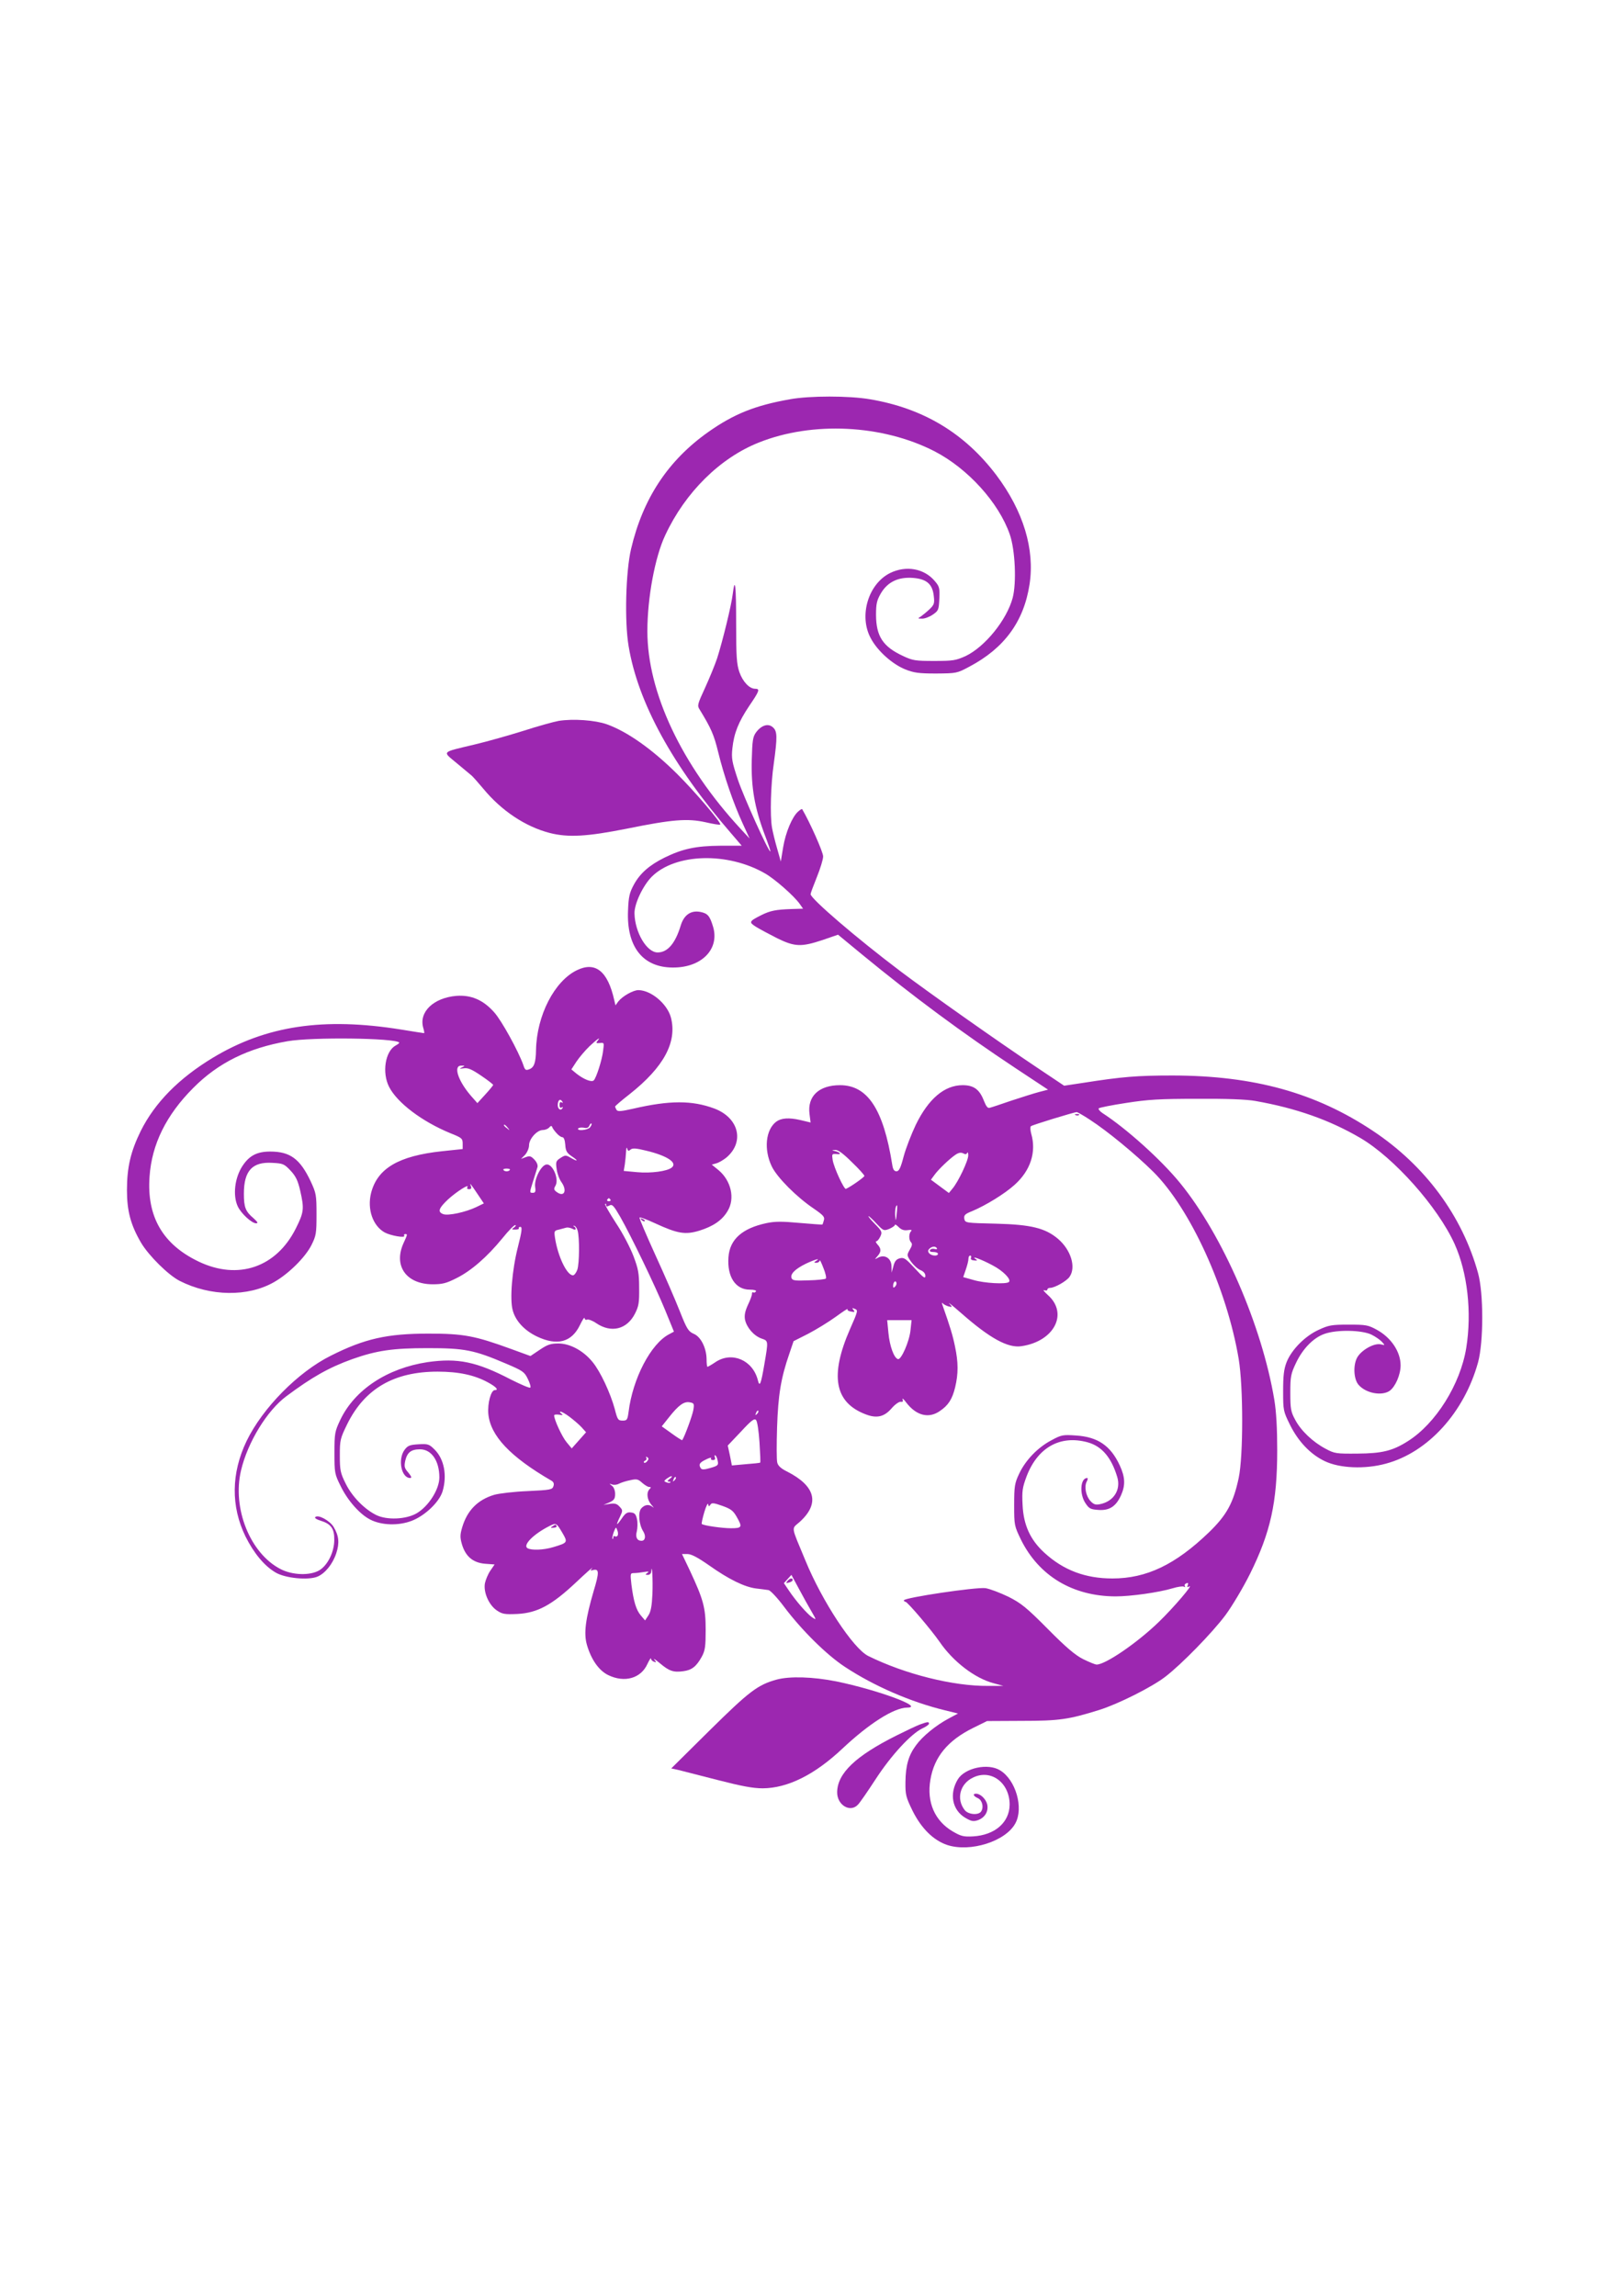 <?xml version="1.0" standalone="no"?>
<!DOCTYPE svg PUBLIC "-//W3C//DTD SVG 20010904//EN"
 "http://www.w3.org/TR/2001/REC-SVG-20010904/DTD/svg10.dtd">
<svg version="1.0" xmlns="http://www.w3.org/2000/svg"
 width="905pt" height="1280pt" viewBox="0 0 905 1280"
 preserveAspectRatio="xMidYMid meet">
<g transform="translate(0,1280) scale(0.1,-0.1)"
fill="#9c27b0" stroke="none">
<path d="M4405 10574 c-194 -34 -313 -82 -455 -182 -225 -159 -365 -371 -431
-652 -30 -127 -37 -404 -14 -541 52 -316 246 -669 571 -1044 l60 -70 -120 0
c-135 -1 -210 -17 -310 -66 -85 -42 -137 -88 -171 -150 -25 -46 -30 -68 -33
-145 -9 -201 81 -317 248 -318 161 -2 264 102 226 228 -18 60 -30 74 -71 82
-53 10 -91 -17 -109 -75 -30 -100 -73 -151 -129 -151 -61 0 -127 113 -129 218
-1 54 48 156 97 205 132 130 423 138 632 17 54 -31 161 -125 192 -169 l19 -27
-66 -2 c-85 -3 -117 -9 -167 -34 -69 -35 -71 -39 -28 -66 21 -13 74 -41 117
-63 98 -48 134 -49 252 -10 l87 30 131 -108 c288 -237 564 -441 860 -637 l180
-119 -50 -13 c-27 -7 -96 -29 -154 -48 -58 -20 -112 -38 -121 -40 -11 -4 -20
7 -33 40 -24 62 -56 86 -118 86 -102 0 -191 -76 -262 -222 -24 -51 -55 -130
-67 -175 -17 -65 -26 -83 -40 -83 -13 0 -20 10 -24 38 -49 308 -137 442 -291
442 -118 0 -183 -62 -170 -161 l6 -47 -59 14 c-62 14 -104 11 -132 -9 -60 -45
-71 -156 -25 -251 30 -61 138 -170 235 -235 52 -36 61 -46 55 -64 -3 -12 -7
-23 -8 -24 -1 -1 -58 3 -127 9 -98 9 -138 9 -185 -1 -136 -29 -205 -91 -212
-190 -8 -109 39 -181 119 -181 25 0 38 -4 34 -10 -4 -6 -10 -8 -15 -5 -4 3 -7
-1 -7 -8 1 -6 -9 -34 -22 -61 -16 -35 -21 -57 -17 -82 9 -44 48 -90 91 -106
40 -14 40 -10 17 -145 -19 -111 -26 -128 -36 -88 -28 112 -144 162 -235 102
-22 -15 -43 -27 -46 -27 -3 0 -5 19 -5 43 -1 62 -32 125 -72 141 -29 13 -38
26 -77 125 -24 61 -85 202 -136 313 -51 112 -91 206 -89 210 3 4 41 -11 87
-32 126 -58 168 -65 247 -41 77 24 127 58 157 109 43 70 20 170 -51 229 l-37
30 24 7 c14 3 39 18 57 32 103 87 71 222 -67 274 -124 46 -249 46 -452 -1 -67
-15 -86 -17 -93 -7 -4 7 -8 16 -8 19 0 3 36 34 81 69 191 151 266 291 230 428
-21 76 -110 151 -181 152 -29 0 -88 -33 -112 -63 l-16 -22 -7 30 c-36 161
-105 216 -208 166 -126 -61 -224 -253 -228 -444 -1 -72 -11 -98 -37 -108 -20
-8 -25 -5 -34 24 -27 76 -120 246 -162 293 -61 69 -128 98 -211 92 -128 -11
-210 -90 -185 -178 5 -16 7 -30 5 -30 -3 0 -60 9 -127 20 -435 70 -754 22
-1051 -157 -190 -115 -323 -250 -402 -408 -56 -114 -77 -202 -77 -330 0 -117
21 -195 79 -294 43 -72 152 -180 215 -212 171 -87 381 -90 526 -7 81 46 173
137 208 205 27 54 29 66 29 173 0 109 -2 118 -33 185 -59 124 -114 165 -225
165 -73 0 -116 -22 -154 -79 -44 -66 -56 -165 -27 -227 19 -40 78 -94 102 -94
13 0 9 7 -14 28 -45 38 -54 61 -54 137 0 128 47 179 159 172 59 -3 66 -6 101
-43 30 -32 41 -56 54 -112 23 -101 21 -120 -24 -210 -109 -218 -322 -291 -543
-185 -200 96 -289 251 -273 473 12 180 93 344 244 495 139 140 306 222 525
260 139 24 597 18 623 -7 2 -3 -7 -10 -20 -17 -58 -32 -77 -151 -36 -231 46
-89 184 -193 342 -258 63 -25 68 -29 68 -58 l0 -30 -114 -12 c-244 -26 -362
-96 -397 -234 -22 -90 10 -182 76 -219 33 -18 118 -33 109 -18 -3 5 0 9 5 9
14 0 14 -1 -9 -51 -57 -126 15 -228 161 -229 56 0 77 5 136 35 80 40 169 117
254 221 33 41 65 74 72 74 6 0 3 -6 -6 -13 -16 -11 -15 -12 7 -12 13 0 22 3
19 8 -2 4 2 7 9 7 11 0 8 -25 -14 -112 -33 -129 -46 -292 -29 -353 16 -60 66
-113 135 -146 113 -54 194 -32 240 64 14 29 25 46 26 38 0 -7 6 -11 14 -8 7 3
31 -6 51 -20 83 -56 170 -35 215 52 22 43 25 62 24 145 0 81 -5 107 -32 178
-17 45 -60 128 -97 183 -36 56 -64 104 -61 107 4 3 6 0 6 -7 0 -8 5 -9 18 -2
16 9 24 0 60 -62 61 -107 195 -385 251 -521 l49 -120 -26 -14 c-102 -52 -204
-247 -227 -434 -6 -44 -9 -48 -33 -48 -25 0 -29 5 -44 65 -24 88 -80 209 -124
262 -51 63 -126 103 -190 103 -43 0 -61 -6 -104 -35 l-52 -35 -107 39 c-203
74 -265 86 -461 86 -231 0 -356 -28 -545 -123 -183 -91 -381 -292 -470 -476
-86 -179 -88 -364 -6 -532 47 -94 105 -164 168 -201 54 -32 182 -44 233 -23
43 18 85 70 105 130 19 58 15 98 -15 148 -22 35 -86 70 -102 54 -5 -5 7 -13
30 -20 58 -18 77 -44 76 -107 0 -68 -37 -142 -84 -170 -52 -30 -149 -27 -215
7 -170 87 -271 339 -221 550 37 157 145 334 253 414 142 106 237 160 368 207
136 48 225 61 420 61 205 0 258 -10 436 -86 94 -40 103 -46 122 -85 12 -24 18
-46 14 -49 -4 -4 -52 17 -108 45 -192 100 -297 121 -465 97 -225 -34 -407
-154 -487 -323 -30 -64 -32 -74 -32 -183 0 -110 1 -118 34 -184 39 -81 108
-159 166 -188 62 -32 157 -35 230 -7 74 28 155 105 173 165 26 88 9 179 -44
232 -31 31 -37 33 -90 30 -49 -3 -60 -7 -78 -31 -39 -53 -18 -157 31 -157 11
0 7 9 -10 30 -22 25 -24 34 -17 67 11 46 33 63 82 63 64 0 108 -64 108 -157 0
-66 -60 -161 -127 -200 -59 -34 -166 -39 -226 -9 -66 33 -134 103 -169 174
-30 60 -33 75 -33 158 0 86 2 94 42 176 98 197 261 291 503 291 118 0 206 -19
281 -60 46 -25 62 -43 38 -43 -21 0 -41 -73 -36 -132 11 -122 121 -239 352
-373 12 -7 16 -17 11 -31 -6 -19 -17 -21 -144 -27 -75 -3 -160 -13 -187 -21
-92 -28 -150 -87 -178 -182 -12 -41 -12 -56 -1 -94 20 -67 61 -102 128 -108
l54 -4 -24 -35 c-13 -19 -26 -51 -30 -70 -9 -50 22 -121 66 -151 31 -21 44
-23 115 -20 112 6 192 49 328 177 56 53 96 88 89 79 -11 -14 -11 -16 6 -11 33
8 34 -13 3 -115 -46 -157 -57 -238 -38 -303 24 -82 67 -143 119 -168 91 -44
182 -18 218 62 11 23 20 37 20 31 0 -7 7 -15 16 -18 15 -6 15 -4 3 11 -8 10 6
1 31 -20 51 -43 75 -52 131 -44 47 6 73 27 103 82 18 34 21 56 21 150 0 123
-13 168 -89 331 l-43 90 31 0 c21 0 57 -19 120 -63 110 -78 198 -121 263 -129
26 -3 57 -7 69 -9 11 -3 49 -43 87 -94 97 -129 237 -268 340 -335 161 -106
366 -195 556 -241 l73 -18 -54 -29 c-69 -37 -144 -98 -180 -148 -42 -56 -58
-114 -59 -204 -1 -73 3 -86 40 -162 49 -98 116 -164 193 -190 128 -42 326 20
380 121 47 86 2 242 -85 295 -67 42 -197 14 -236 -50 -49 -81 -31 -171 41
-214 34 -20 45 -22 70 -14 40 14 61 49 53 88 -7 30 -38 60 -62 60 -21 0 -15
-14 10 -25 24 -11 34 -50 18 -74 -14 -22 -71 -18 -91 7 -49 61 -28 147 46 182
100 49 204 -29 204 -151 -1 -99 -82 -170 -204 -177 -53 -3 -68 1 -114 28 -100
59 -145 163 -124 287 21 128 97 220 239 290 l77 38 195 1 c209 0 261 8 431 61
105 33 293 127 368 185 89 68 261 244 335 343 37 50 98 152 137 230 115 232
152 399 152 690 0 121 -5 213 -16 280 -69 415 -289 920 -526 1210 -106 130
-300 304 -433 390 -15 10 -24 22 -20 26 4 4 73 18 153 30 121 19 187 23 395
23 166 1 275 -3 325 -12 227 -40 414 -106 585 -206 188 -110 432 -384 526
-591 72 -160 97 -381 65 -580 -33 -203 -170 -422 -326 -520 -85 -54 -144 -68
-280 -69 -119 -1 -128 0 -178 27 -72 38 -138 101 -170 162 -24 44 -27 61 -27
150 0 91 3 106 32 167 38 80 98 141 160 162 69 24 205 21 259 -4 23 -11 50
-30 60 -41 18 -20 18 -20 -6 -14 -38 9 -111 -33 -133 -75 -23 -44 -18 -121 9
-151 41 -47 129 -63 173 -33 32 23 61 90 61 142 0 75 -52 154 -132 198 -49 27
-61 29 -158 29 -95 0 -111 -3 -167 -29 -77 -35 -152 -112 -179 -181 -15 -39
-19 -75 -19 -161 0 -107 1 -112 38 -187 46 -93 114 -165 194 -203 83 -40 224
-46 341 -14 235 63 437 286 514 565 31 115 31 384 0 497 -88 319 -294 599
-586 793 -320 213 -663 308 -1116 309 -200 0 -283 -7 -500 -41 l-106 -16 -154
103 c-220 147 -601 416 -760 536 -245 185 -500 404 -500 429 0 5 16 48 35 95
19 47 35 99 35 115 1 23 -75 193 -117 264 -2 2 -12 -4 -23 -14 -33 -30 -69
-115 -83 -199 l-13 -79 -21 74 c-12 41 -24 92 -28 114 -12 67 -7 244 10 359
20 147 20 179 -5 201 -26 24 -64 12 -94 -28 -18 -25 -21 -45 -24 -155 -4 -150
16 -265 71 -412 20 -52 35 -96 33 -97 -8 -8 -150 306 -182 402 -32 97 -36 117
-30 173 9 85 34 147 95 238 56 82 60 94 32 94 -32 0 -69 39 -88 93 -15 44 -18
85 -18 269 0 214 -6 269 -19 166 -7 -60 -56 -261 -87 -358 -12 -36 -42 -109
-67 -164 -42 -91 -45 -100 -31 -121 64 -105 80 -140 104 -239 33 -134 84 -283
136 -396 l39 -85 -51 55 c-328 355 -519 760 -519 1101 0 185 42 414 100 536
111 238 305 430 522 516 298 119 689 100 979 -49 186 -96 359 -287 420 -464
30 -87 38 -269 16 -353 -33 -123 -154 -273 -263 -325 -54 -24 -69 -27 -174
-27 -105 0 -120 2 -175 28 -112 52 -149 110 -150 227 0 64 4 82 27 122 38 64
97 92 179 86 76 -6 109 -34 116 -101 5 -41 2 -49 -24 -74 -16 -15 -38 -33 -48
-40 -19 -11 -18 -12 6 -12 14 -1 41 9 60 22 32 22 34 26 37 89 3 59 0 69 -25
98 -59 71 -161 89 -250 45 -122 -61 -175 -240 -107 -364 37 -70 120 -144 192
-173 48 -19 75 -23 172 -23 113 1 116 1 185 38 195 103 304 251 336 459 30
195 -34 408 -185 609 -177 234 -408 373 -705 423 -116 20 -336 20 -446 0z
m-1074 -3578 c-9 -11 -6 -13 14 -11 24 3 24 2 18 -43 -6 -52 -38 -151 -52
-165 -12 -12 -55 5 -96 37 l-29 24 28 43 c16 24 49 63 74 87 44 41 66 56 43
28z m-756 -147 c-16 -8 -14 -8 10 -5 24 4 45 -5 98 -41 37 -25 67 -48 67 -52
-1 -3 -20 -27 -45 -54 l-43 -47 -37 42 c-72 84 -99 169 -52 167 21 0 21 -1 2
-10z m561 -191 c4 -7 3 -8 -4 -4 -8 5 -12 -1 -12 -14 0 -13 4 -19 12 -14 7 4
8 3 4 -5 -10 -15 -26 -4 -26 18 0 28 14 39 26 19z m2942 -101 c96 -62 254
-192 353 -290 206 -205 410 -651 476 -1043 26 -155 26 -542 0 -664 -30 -140
-67 -207 -166 -303 -187 -180 -348 -257 -538 -257 -151 0 -273 46 -379 143
-79 72 -117 155 -122 267 -4 78 -1 97 23 161 62 160 187 230 340 188 79 -22
132 -84 165 -194 21 -71 -20 -136 -97 -151 -24 -5 -35 -1 -52 17 -26 28 -36
80 -22 108 7 12 8 21 3 21 -38 0 -44 -90 -9 -141 20 -30 28 -34 73 -37 61 -4
97 20 125 82 25 56 23 101 -7 166 -51 110 -122 159 -244 167 -73 5 -81 4 -138
-27 -76 -40 -145 -112 -180 -188 -24 -51 -27 -68 -27 -173 0 -113 1 -116 38
-193 101 -203 289 -315 527 -316 86 0 241 22 318 45 29 9 58 13 64 9 6 -4 8
-3 5 3 -4 6 0 13 8 16 10 4 12 1 8 -10 -5 -12 -3 -14 7 -8 31 19 -88 -120
-169 -198 -121 -117 -297 -237 -346 -237 -9 0 -42 14 -75 30 -44 22 -96 66
-197 168 -120 121 -149 144 -220 180 -46 22 -103 44 -128 48 -50 7 -455 -53
-455 -68 0 -4 4 -8 9 -8 11 0 145 -158 190 -223 75 -110 196 -203 301 -231
l55 -15 -85 0 c-195 -2 -465 66 -669 167 -83 41 -257 305 -350 532 -83 200
-79 173 -31 216 112 102 88 199 -71 280 -33 16 -51 32 -55 50 -4 14 -4 103 -1
197 6 179 21 274 69 412 l23 68 81 41 c44 23 113 65 153 94 40 29 70 49 67 44
-3 -6 5 -12 19 -14 21 -4 23 -3 14 9 -9 11 -8 12 5 7 22 -8 21 -11 -24 -113
-114 -260 -87 -410 87 -476 62 -24 104 -14 145 34 18 21 41 37 50 36 12 -2 15
2 11 13 -3 10 6 2 20 -17 56 -73 125 -91 187 -48 48 32 70 67 86 133 18 76 18
138 -1 228 -13 63 -26 106 -70 231 -4 11 -3 15 2 9 4 -6 19 -13 31 -17 23 -6
24 -5 5 16 -10 11 20 -13 67 -54 159 -140 261 -196 336 -184 183 27 263 183
146 286 -20 18 -29 30 -19 26 9 -3 17 -2 17 3 0 6 7 10 15 10 26 0 93 38 109
62 37 53 8 149 -64 211 -71 60 -149 80 -347 85 -169 4 -171 4 -176 27 -3 20 3
27 44 43 76 32 182 97 237 147 88 79 122 182 92 285 -5 19 -6 37 -2 41 6 7
237 77 255 79 5 0 39 -19 75 -43z m-2788 -42 c-13 -16 -75 -22 -66 -6 3 4 17
6 31 4 17 -4 27 0 31 11 4 9 9 15 12 12 3 -3 -1 -12 -8 -21z m-459 -2 c13 -16
12 -17 -3 -4 -10 7 -18 15 -18 17 0 8 8 3 21 -13z m272 -30 c11 -13 26 -23 33
-23 8 0 14 -16 16 -42 2 -35 9 -46 37 -65 39 -26 33 -31 -8 -7 -26 15 -30 15
-56 -2 -25 -16 -27 -22 -21 -62 3 -24 15 -57 27 -73 33 -47 15 -85 -26 -55
-17 12 -18 18 -8 35 22 36 -15 124 -50 119 -30 -4 -69 -82 -63 -125 4 -27 1
-33 -14 -33 -18 0 -17 2 2 63 11 34 22 70 25 80 3 11 -3 27 -17 42 -19 20 -26
22 -48 14 l-27 -10 23 23 c12 14 22 37 22 53 0 36 45 85 76 85 13 0 29 6 36
14 9 10 14 11 17 3 2 -7 13 -22 24 -34z m413 -92 c11 9 30 8 87 -6 117 -28
176 -67 143 -94 -25 -21 -117 -33 -193 -26 l-75 7 6 36 c3 21 6 53 7 72 1 19
3 27 6 17 4 -14 8 -16 19 -6z m1234 -70 c39 -37 70 -72 70 -77 -1 -7 -74 -59
-103 -72 -10 -5 -67 118 -74 161 -5 34 -4 35 22 33 29 -4 22 9 -10 17 -18 4
-18 5 3 6 15 1 45 -21 92 -68z m643 52 c3 6 6 0 6 -14 1 -28 -56 -149 -89
-187 l-19 -23 -50 37 -50 37 19 26 c22 31 86 92 119 114 17 11 29 13 42 7 12
-7 19 -6 22 3z m-2550 -95 c-2 -5 -10 -8 -18 -8 -8 0 -16 3 -18 8 -3 4 5 7 18
7 13 0 21 -3 18 -7z m-180 -135 l35 -52 -41 -20 c-60 -29 -158 -50 -185 -40
-33 12 -27 32 26 82 47 43 122 91 108 68 -4 -6 0 -11 9 -11 12 0 15 5 11 17
-9 23 -4 17 37 -44z m741 -31 c3 -5 -1 -9 -9 -9 -8 0 -12 4 -9 9 3 4 7 8 9 8
2 0 6 -4 9 -8z m1596 -79 c-4 -42 -5 -44 -8 -15 -3 30 2 62 10 62 2 0 1 -21
-2 -47z m-112 -55 c38 -40 40 -41 71 -29 17 8 31 17 31 22 0 5 9 0 21 -12 15
-15 30 -20 50 -17 20 3 26 1 19 -6 -13 -13 -13 -49 0 -62 8 -8 6 -20 -7 -41
-17 -30 -17 -32 7 -67 14 -19 37 -41 53 -47 18 -8 27 -19 27 -33 -1 -17 -12
-8 -58 42 -51 55 -61 63 -84 57 -20 -5 -29 -16 -36 -43 l-10 -37 -1 36 c-1 44
-37 67 -74 48 -21 -12 -21 -11 -4 8 21 24 22 41 0 65 -9 10 -12 18 -6 18 5 0
15 12 22 27 11 24 9 29 -31 70 -23 23 -39 43 -35 43 3 0 24 -19 45 -42z
m-1667 -39 c11 -39 10 -184 -2 -218 -6 -17 -17 -31 -24 -31 -34 0 -84 105
-100 207 -6 40 -5 42 22 48 15 4 34 9 41 11 7 2 22 -1 33 -6 11 -7 19 -7 19
-1 0 5 -5 12 -10 14 -6 3 -5 4 2 3 7 -1 15 -13 19 -27z m2003 -98 c4 -5 -2 -7
-13 -4 -10 3 -22 0 -25 -6 -5 -7 3 -11 18 -11 14 0 26 -4 26 -10 0 -15 -36
-12 -49 3 -8 10 -7 17 1 25 14 14 35 16 42 3z m190 -54 c-3 -8 4 -13 18 -14
18 -2 20 0 8 8 -30 21 35 -3 94 -35 60 -31 106 -79 92 -93 -14 -14 -139 -7
-198 11 l-57 16 14 41 c8 23 15 50 15 60 0 11 4 19 10 19 5 0 7 -6 4 -13z
m-864 -17 c-13 -8 -12 -10 3 -10 9 0 17 6 18 13 0 6 9 -12 20 -41 12 -29 18
-56 14 -60 -4 -4 -47 -9 -96 -10 -75 -3 -90 -1 -95 12 -9 23 19 51 80 81 51
24 85 33 56 15z m441 -143 c-8 -8 -11 -7 -11 4 0 20 13 34 18 19 3 -7 -1 -17
-7 -23z m86 -243 c-6 -62 -52 -167 -70 -161 -22 6 -46 72 -53 145 l-7 72 68 0
68 0 -6 -56z m-1211 -445 c-5 -30 -49 -150 -62 -168 -2 -1 -28 15 -58 37 l-56
40 39 49 c55 70 85 91 117 85 24 -4 26 -8 20 -43z m355 -22 c-10 -9 -11 -8 -5
6 3 10 9 15 12 12 3 -3 0 -11 -7 -18z m-1045 -16 c21 -16 51 -41 66 -57 l26
-29 -40 -45 -40 -45 -29 35 c-25 30 -69 125 -69 149 0 5 12 6 28 4 21 -4 24
-2 12 6 -8 6 -10 11 -4 11 6 0 29 -13 50 -29z m1059 -142 c4 -61 6 -111 4
-113 -2 -2 -39 -6 -81 -9 l-77 -7 -11 56 -12 55 74 78 c59 64 75 75 84 64 7
-8 15 -63 19 -124z m-233 -104 c5 -23 1 -27 -41 -39 -33 -10 -48 -10 -53 -2
-14 21 -8 32 28 49 19 10 33 13 29 7 -3 -5 1 -10 10 -10 11 0 15 5 11 16 -3 8
-2 13 3 10 5 -3 11 -17 13 -31z m-393 -1 c-6 -8 -15 -12 -18 -8 -3 4 0 9 7 11
6 3 9 10 6 15 -4 7 -2 8 5 4 9 -6 9 -11 0 -22z m125 -99 c-13 -10 -15 -14 -5
-15 8 0 12 -2 9 -5 -3 -3 -13 -3 -22 1 -15 6 -15 7 1 20 10 7 22 14 27 14 6 0
1 -7 -10 -15z m27 -8 c-10 -9 -11 -8 -5 6 3 10 9 15 12 12 3 -3 0 -11 -7 -18z
m-141 -37 c11 0 11 -3 2 -12 -19 -19 -14 -59 10 -87 13 -14 16 -20 8 -13 -20
17 -44 15 -64 -7 -19 -21 -14 -90 11 -129 16 -26 11 -52 -10 -52 -25 0 -35 21
-26 53 4 18 5 48 1 67 -6 28 -13 36 -34 38 -21 3 -32 -5 -52 -35 -30 -43 -33
-39 -9 11 16 34 16 37 -2 56 -15 17 -27 20 -55 16 l-35 -6 33 14 c26 12 32 21
32 47 0 18 -7 38 -17 45 -17 13 -17 14 0 8 10 -4 28 -2 40 5 12 6 40 15 62 19
35 8 43 6 66 -15 14 -12 31 -23 39 -23z m341 -99 c7 12 18 11 66 -6 48 -17 61
-27 80 -60 34 -59 31 -65 -31 -65 -49 0 -155 15 -163 24 -2 2 4 31 14 65 10
34 20 54 22 45 2 -14 5 -14 12 -3z m-825 -157 c31 -53 30 -55 -50 -79 -55 -17
-124 -19 -145 -6 -27 17 34 79 124 124 36 18 38 17 71 -39z m308 -15 c-3 -5
-10 -7 -15 -4 -5 4 -9 1 -9 -6 0 -7 -2 -10 -5 -8 -2 3 1 20 7 37 12 30 13 31
20 11 5 -11 5 -25 2 -30z m194 -325 c-3 -67 -9 -99 -22 -119 l-19 -29 -23 27
c-27 31 -41 79 -53 172 -7 63 -7 65 15 65 12 0 37 3 55 6 26 4 30 3 19 -5 -13
-9 -13 -11 3 -11 9 0 18 8 18 18 5 56 10 -48 7 -124z m887 -98 c28 -48 28 -49
4 -33 -27 18 -91 91 -131 151 l-27 40 21 23 21 23 42 -78 c23 -43 54 -99 70
-126z"/>
<path d="M5998 6583 c7 -3 16 -2 19 1 4 3 -2 6 -13 5 -11 0 -14 -3 -6 -6z"/>
<path d="M3080 4290 c-12 -7 -10 -9 7 -7 12 0 19 5 17 9 -6 10 -6 10 -24 -2z"/>
<path d="M4391 3986 c-10 -12 -8 -13 8 -9 12 3 21 9 21 14 0 14 -16 11 -29 -5z"/>
<path d="M3115 8781 c-27 -5 -115 -29 -195 -55 -80 -25 -203 -60 -275 -77
-188 -45 -179 -36 -99 -103 38 -32 76 -63 84 -70 8 -7 37 -40 64 -72 102 -124
236 -213 372 -248 103 -26 207 -20 429 24 256 52 338 58 439 36 43 -10 80 -16
82 -13 9 8 -144 187 -240 282 -140 139 -278 236 -392 277 -65 23 -187 32 -269
19z"/>
<path d="M3577 5999 c7 -7 15 -10 18 -7 3 3 -2 9 -12 12 -14 6 -15 5 -6 -5z"/>
<path d="M4330 3436 c-105 -29 -152 -65 -373 -283 l-214 -212 41 -9 c22 -6
121 -31 219 -56 132 -34 196 -46 250 -46 139 1 289 75 445 222 148 139 286
227 360 228 101 1 -162 98 -394 146 -131 26 -261 30 -334 10z"/>
<path d="M5130 3186 c-19 -7 -78 -35 -130 -61 -230 -115 -330 -211 -332 -316
-1 -72 72 -116 115 -71 10 9 54 73 99 142 87 134 198 254 261 284 20 9 37 21
37 26 0 12 -6 12 -50 -4z"/>
</g>
</svg>
